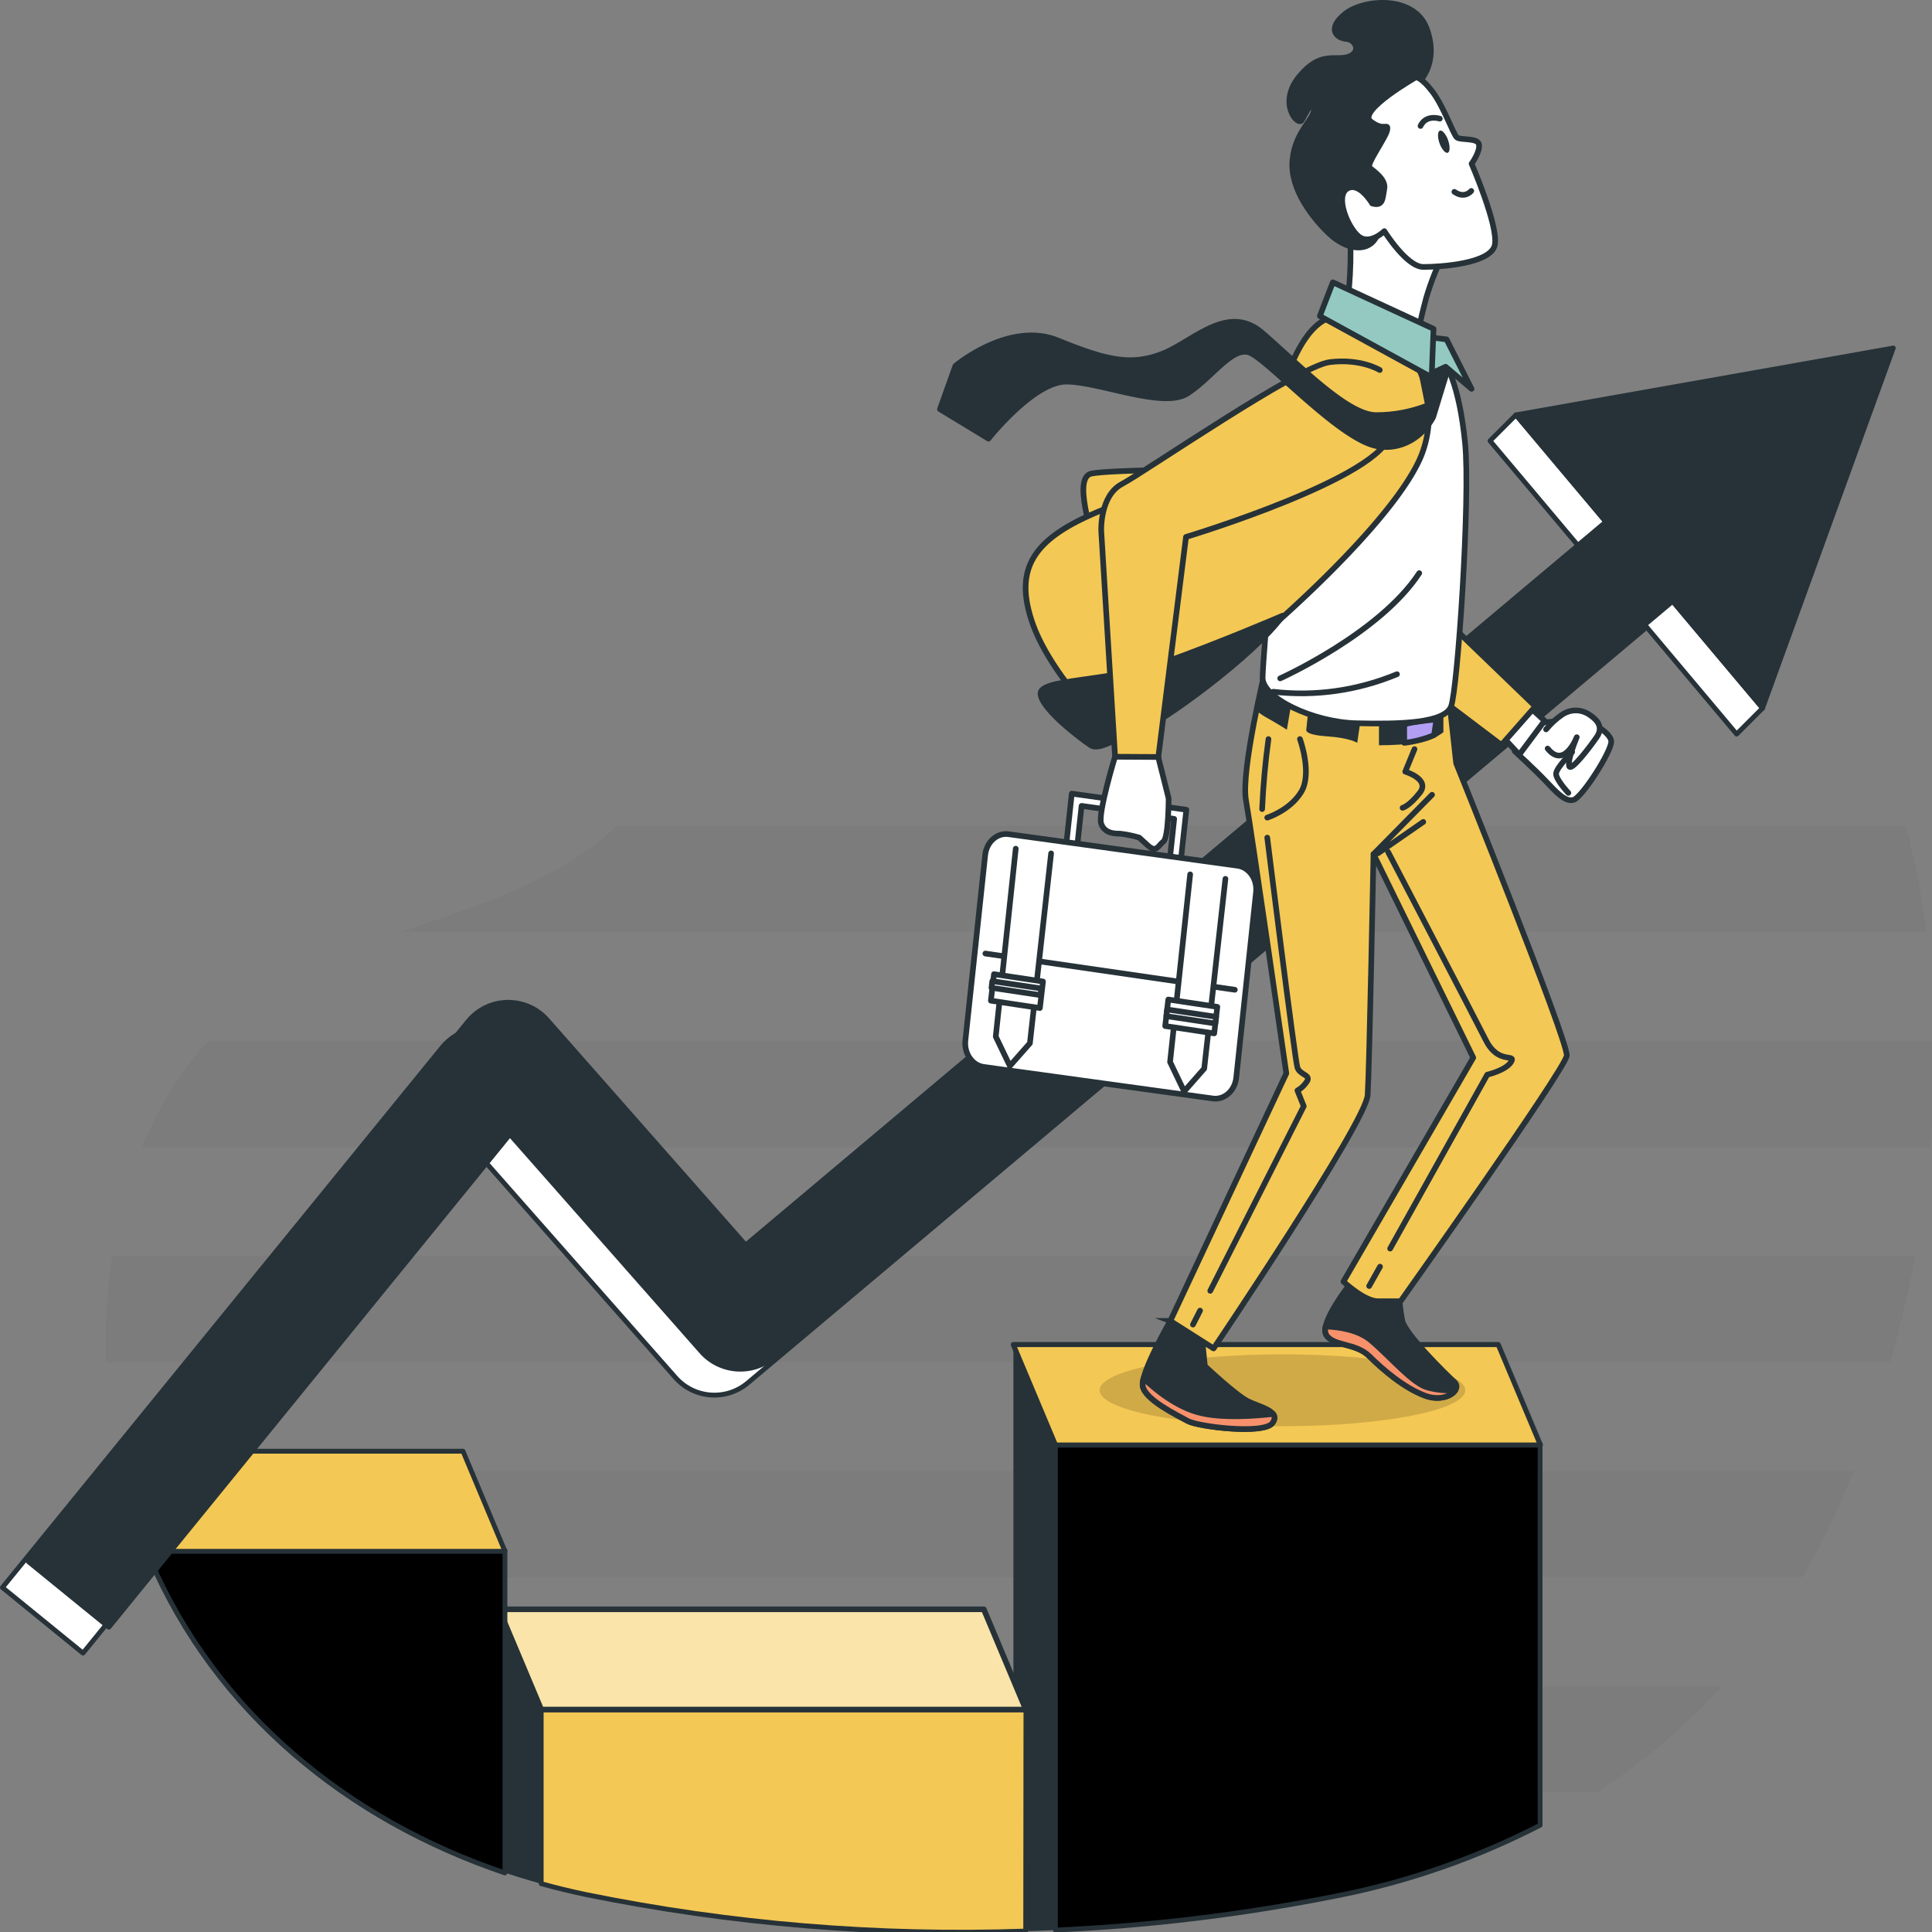 <svg xmlns="http://www.w3.org/2000/svg" width="400" height="400"><rect width="100%" height="100%" fill="#808080" stroke="none"/><defs><clipPath id="clppth_1"><path d="M212.4 353.95H112.05l-8.73-20.76h100.37z" style="fill:none"/></clipPath><style>.cls-1,.cls-6,.cls-7,.cls-8,.cls-9,.cls-10,.cls-2,.cls-3,.cls-4,.cls-5{stroke:#263238}.cls-1,.cls-6,.cls-7,.cls-8,.cls-9,.cls-10,.cls-2,.cls-3,.cls-5{stroke-linecap:round;stroke-linejoin:round}.cls-1,.cls-7,.cls-9,.cls-10,.cls-2,.cls-4,.cls-5{stroke-width:1.17px}.cls-1,.cls-11,.cls-4{fill:#263238}.cls-8,.cls-9,.cls-12{fill:#f4c854}.cls-6,.cls-2{fill:#fff}.cls-13{opacity:.03;isolation:isolate}.cls-10{fill:none}.cls-4{stroke-miterlimit:10}.cls-5{fill:#93c9c1}.cls-6{stroke-width:1.17px}.cls-7{fill:#f6916c}</style></defs><path d="M394.58 170.95H127.81c-.14.13-.26.26-.4.38-12.61 11.41-28.66 16.23-44.46 21.61h315.9c-.96-7.41-2.38-14.75-4.26-21.98ZM400.48 215.5H43.14a73.6 73.6 0 0 0-13.71 21.96h370.21c.65-7.3.94-14.63.85-21.96ZM21.9 282h369.46c2.05-7.22 3.78-14.54 5.17-21.97H23.23c-1.15 7.26-1.6 14.62-1.32 21.97ZM31.02 322.7c.55 1.3 1.14 2.57 1.75 3.83h340.4c3.83-6.5 7.15-13.29 9.94-20.3.22-.55.43-1.1.64-1.65H24.97c1.49 6.2 3.52 12.27 6.06 18.12ZM71.07 371.08h259.57c9.54-6.19 18.25-13.57 25.92-21.97H47.1c6.93 8.4 15 15.79 23.97 21.97" class="cls-13"/><path d="M218.51 399.6c19.64-.88 39.18-3.26 58.46-7.12 14.58-2.88 28.68-7.79 41.89-14.59v-78.9H218.51z" class="cls-12"/><path d="M218.51 399.6c19.64-.88 39.18-3.26 58.46-7.12 14.58-2.88 28.68-7.79 41.89-14.59v-78.9H218.51z" class="cls-3"/><path d="M218.51 399.6V298.99l-8.69-20.59v121.51c2.9-.07 5.82-.19 8.69-.31" class="cls-11"/><path d="M318.9 299.16H218.54l-8.72-20.76h100.36z" style="stroke:#263238;stroke-linecap:round;stroke-linejoin:round;stroke-width:1.17px;fill:#fff;isolation:isolate;opacity:.5"/><path d="M318.9 299.16H218.54l-8.72-20.76h100.36zM212.4 353.77H112.05v36.22c3.06.86 6.17 1.61 9.32 2.27 29.93 6.08 60.47 8.62 90.99 7.55l.05-46.04Z" class="cls-8"/><path d="M212.4 353.95H112.05l-8.73-20.76h100.37z" class="cls-12"/><g style="clip-path:url(#clppth_1)"><path d="M212.4 353.95H112.05l-8.73-20.76h100.37z" style="stroke:#263238;stroke-linecap:round;stroke-linejoin:round;fill:#fff;isolation:isolate;opacity:.5"/></g><path d="M212.4 353.95H112.05l-8.73-20.76h100.37z" class="cls-10"/><path d="M103.32 387.31c2.87.99 5.78 1.88 8.72 2.7v-36.25l-8.72-20.61v54.15Z" class="cls-11"/><path d="M31.02 322.7c13.73 31.98 41.05 54.1 73.52 65.07v-66.76H30.29c.24.59.45 1.13.74 1.69Z" class="cls-12"/><path d="M31.02 322.7c13.73 31.98 41.05 54.1 73.52 65.07v-66.76H30.29c.24.59.45 1.13.74 1.69Z" class="cls-3"/><path d="M30.36 321.18h74.19l-8.69-20.72h-71.8c1.43 7.09 3.54 14.03 6.3 20.72" class="cls-8"/><path d="M364.92 146.63 313.86 85.9l-5.37 5.37 18.61 22.13-178.08 149.73-41.08-46.6c-3.92-4.45-10.71-4.88-15.16-.96-.45.39-.86.82-1.23 1.28L.5 328.68l16.68 13.58 83.02-102.02 39.64 44.96c3.86 4.38 10.51 4.88 14.98 1.12l186.12-156.47 18.61 22.14 5.37-5.37Z" style="stroke:#263238;stroke-linecap:round;stroke-linejoin:round;fill:#fff"/><path d="M391.97 72.06 313.85 85.9l18.62 22.14-178.09 149.73-41.08-46.61c-3.93-4.45-10.72-4.88-15.18-.96-.44.39-.85.82-1.23 1.28L5.87 323.32l16.67 13.57 83.03-102.02 39.64 44.96c3.86 4.38 10.51 4.88 14.98 1.12l186.12-156.46 18.61 22.13 27.06-74.57Z" style="stroke:#263238;stroke-linecap:round;stroke-linejoin:round;fill:#263238"/><ellipse cx="265.51" cy="287.84" rx="37.85" ry="7.44" style="isolation:isolate;opacity:.15"/><path d="M242.3 273.48s-6.08 10.58-5.73 13.42 7.16 6.1 9.31 7.3 15.77 2.85 17.56.41-2.51-3.25-5.02-4.47-8.96-7.3-8.96-7.3l-.72-6.92-6.45-2.44Z" class="cls-4"/><path d="M263.45 294.63c.56-.76.52-1.37.14-1.88-4.1.45-10.37.86-14.83-.16-5.22-1.18-9.85-5.16-11.99-7.24-.15.5-.21 1.02-.18 1.54.36 2.85 7.16 6.1 9.31 7.3s15.82 2.87 17.56.43Z" class="cls-7"/><path d="M279.58 265.75s-6.43 8.14-5.02 10.58 6.09 1.63 8.96 4.47c2.87 2.85 7.17 6.51 11.47 8.14s7.89-1.22 6.09-2.85-10.04-9.76-10.75-12.61c-.47-2.4-.71-4.85-.72-7.3l-10.04-.43Z" class="cls-4"/><path d="M301.32 287.82c-1.88.14-3.77-.03-5.61-.51-3.23-.81-7.53-6.1-11.83-9.76-2.67-2.27-6.73-2.82-9.42-2.91-.17.56-.13 1.17.1 1.69 1.43 2.44 6.09 1.63 8.96 4.47 2.87 2.85 7.17 6.51 11.47 8.14 2.94 1.12 5.55.14 6.32-1.12Z" class="cls-7"/><path d="M262.05 138.36s-5.17 21.17-4.09 27.28 8.36 56.59 8.36 56.59l-24.02 51.25 8.96 5.7s31.54-46.77 31.9-52.47 1.21-49.88 1.21-49.88l20.65 42.15-26.88 46.36s4.3 4.07 7.17 4.07h4.66s34.05-47.98 34.41-50.84-22.9-60.57-22.9-60.57l-1.45-13.12-37.98-6.51Z" class="cls-9"/><path d="M269.14 153.02s2.6 7.09.26 10.94-7.03 5.32-7.03 5.32M284.38 176.83l12.11-12.28M292.86 155.1l-1.92 4.66s5.21 1.55 3.02 4.36-3.57 3.13-3.57 3.13M285.29 176.67l9.38-6.5M262.62 153.02c-.66 4.8-1.09 9.64-1.31 14.49M248.46 271.35l-1.47 2.89M262.37 173.42s5.73 46.12 6.25 47.61 2.6 1.48 2.09 2.66c-.52.89-1.24 1.61-2.09 2.09l1.31 3.25-19.36 38.22M285.72 262.25l-2.25 4.01M287.38 176.37s17.72 33.96 20.28 39.03 6.25 2.66 5.21 4.43-4.95 2.67-4.95 2.67l-20.11 36.01" class="cls-10"/><path d="M260.39 147.34c.63.51 1.3.95 1.99 1.32 2.86 1.62 4.05 2.43 4.05 2.43l.92-5.4 3.58.8-.48 4.6s-.48 1.04 4.29 1.36 6.26 1.35 6.26 1.35l.92-6.26 3.58-.27v7.03q4.185 0 8.34-.54c1.79-.29 3.5-1.02 5-2.16v-4.87l-1.94-2.43-34.85-5.94s-.77 4.78-1.65 8.98Z" class="cls-11"/><path d="M290.73 150.01v3.79c2.12-.24 4.2-.78 6.19-1.62l.47-3.24s-5.48.53-6.66 1.07" style="stroke:#263238;stroke-linecap:round;stroke-linejoin:round;stroke-width:1.17px;fill:#b29ff4"/><path d="m323.44 149.22-5.56.53-4.28 5.77s4.13 3.78 6.35 6.12 4.13 4.5 5.87 3.95 7.77-9.9 7.77-12.06-6.82-6.12-10.15-4.32Z" class="cls-2"/><path d="M320.1 151.01c.98-1.19 2.1-2.22 3.34-3.06 1.83-1.21 4.1-1.14 5.86.18 2.07 1.44 2.38 2.88 1.27 4.5s-5.39 7.38-5.71 5.95 1.59-5.95 1.59-5.95-2.55 6.67-6.03 2.35" class="cls-2"/><path d="M324.71 164.16s-2.54-2.7-2.54-3.95 3.33-4.51 3.33-4.51" class="cls-10"/><path d="m316.61 146.33 3.18 2.89-5.24 7.02-2.86-3.07z" class="cls-2"/><path d="m300.91 129.89 16.97 16.36-7.04 7.99-14.41-10.9z" class="cls-9"/><path d="M276.41 67.86s-8.27 5.02-9.61 13.31-5.39 55.04-5.39 59.18 10.38 9.17 19.41 9.39 18.26 0 19.61-3.49 4.04-43.26 2.89-54.6-3.68-17.67-7.35-20.51-14.55-6.54-19.56-3.28" class="cls-2"/><path d="M265.05 140.45s20.62-9.28 28.79-21.79M263.63 143.22c8.66 1 17.42-.24 25.6-3.63" class="cls-10"/><path d="M279.49 47.79s0 .41.06 1.11c.15 3.56.07 7.13-.24 10.67l-.58 5.89 14.6 4.8s.58-3.48 1.93-8.5c1.02-3.5 2.38-6.87 4.03-10.04 0 0-6.73-2.4-10.58-6.1s-7.88-2.4-9.23 2.18Z" class="cls-2"/><path d="M293.72 17.03s4.23-3.71 1.74-10.91-13.08-6.33-16.92-3.28-1.92 5.02.19 5.22 3.07 2.84.39 3.71-5.77-1.31-10.19 4.17-.19 10.25.58 8.95 2.11-4.37 2.5-2.4-3.86 4.57-4.42 10.68 4.42 12.21 7.68 15.27 7.5 3.92 9.42 1.04 3.85-7.64 5.96-10.69-.39-10.43-1.16-13.31 4.23-8.46 4.23-8.46Z" class="cls-1"/><path d="M284.1 42.12s-2.68-4.58-5.18-3.06 0 7.85 2.31 9.83 5.38-1.04 5.38-1.04 4.6 7.42 8.08 7.42 14.03-.66 14.8-4.58-4.81-16.8-4.81-16.8 1.74-2.4 1.54-3.92-3.85-.88-4.6-1.53-2.69-6.32-5-9.39-3.46-3.06-3.46-3.06-12.16 6.94-9.4 9.13 3.68.22 3.46 1.74-4.42 7.2-3.68 7.85 3.46 2.4 3.07 4.36-.2 3.71-2.51 3.06Z" class="cls-2"/><path d="M299.78 28.92c.46 1.26.45 2.46 0 2.69s-1.24-.6-1.71-1.86-.45-2.46 0-2.69 1.24.6 1.71 1.86" class="cls-11"/><path d="M298.1 24.57s-2.83-.95-4 1.51M304.61 39.53s-1.33 1.7-3.5.19" class="cls-10"/><path d="M249.67 97.17s-19.65.11-23.67.87.29 12.86.71 15.72 22.97-16.58 22.97-16.58Z" class="cls-9"/><path d="M291.77 72.95c4.1 5.71 5.2 13.47 2.87 20.34-3.94 11.79-26.52 32.94-38.71 42.7a234 234 0 0 1-24.72 17.09s-13.61-12.63-17.56-24.41 1.06-17.73 15.39-23.41c14.34-5.67 32.63-12.79 35.84-22.95 3.22-10.16 7.24-17.82 13.84-16.85s13.05 7.48 13.05 7.48Z" class="cls-9"/><path d="M265.6 127.45s-13.26 5.7-24.73 9.76-25.8 3.25-25.44 6.51 8.6 9.39 10.39 10.58 5.38-1.63 9.68-2.85 24.36-15.87 30.1-24" class="cls-1"/><path d="m221.9 164.31-1.4 12.91 2.27.32 1.16-10.69 19.17 2.69-1.15 10.69 2.27.32 1.4-12.9z" class="cls-2"/><path d="m208.82 172.71 47.43 6.53c2.39.33 4.09 2.79 3.8 5.5l-4.1 38.38c-.29 2.71-2.46 4.64-4.85 4.31l-47.43-6.53c-2.39-.33-4.09-2.79-3.8-5.5l4.1-38.38c.29-2.71 2.46-4.64 4.85-4.31" style="stroke:#263238;stroke-linecap:round;stroke-linejoin:round;fill:#fff;stroke-width:1.17px"/><path d="m204.01 197.42 51.65 7.5" class="cls-10"/><path d="m210.3 175.71-4.14 38.9 2.92 6.08 4.15-4.7 4.39-39.3" class="cls-2"/><path d="m205.79 201.69 10.15 1.52-.64 5.49-10.15-1.52z" class="cls-6"/><path d="m205.44 203.14 10.14 1.51-.16 1.38-10.14-1.52z" style="stroke:#263238;stroke-linecap:round;stroke-linejoin:round;fill:#fff;stroke-width:1.17px"/><path d="m246.41 181.03-4.16 38.84 2.92 6.09 4.15-4.72 4.39-39.29" class="cls-2"/><path d="m241.88 206.94 10.15 1.52-.64 5.49-10.15-1.52z" class="cls-6"/><path d="m241.64 209 10.15 1.52-.16 1.38-10.15-1.52z" class="cls-6"/><path d="M285.67 76.61s-3.94-2.44-10.39-1.63-38.34 22.78-42.98 25.22-4.3 9.75-4.3 9.75l2.87 46.78h8.95l5.73-45.56s41.07-12.37 42.36-21.59" class="cls-9"/><path d="m239.8 156.74 2.15 8.54s0 8.14-1.08 8.95-1.43 2.44-3.22.81l-1.79-1.63c-1.29-.38-2.61-.65-3.94-.81-1.08 0-3.23 0-3.94-2.09s2.87-13.83 2.87-13.83l8.95.05Z" class="cls-2"/><path d="m294.15 76.4 1.5 7.51a29.3 29.3 0 0 1-10.75 2.03c-6.09 0-16.49-10.98-23.65-17.09s-14.34 2.03-20.79 4.47-11.47 1.22-21.51-2.85-21.14 5.29-21.14 5.29l-3.2 8.95 10.04 6.1s9.32-11.8 16.13-11.8 20.07 5.7 25.09 2.44 8.96-9.39 12.55-8.54 19.31 18.71 27.19 19.54c4.44.62 8.78-1.77 11.11-6.1l2.87-9.39s-4.79-7.69-5.43-.57Z" class="cls-1"/><path d="m295.83 69.82 3.66.44 5.18 10.25-5.37-4.58-3.29 1.53-.37-3.49z" class="cls-5"/><path d="m275.95 58.45 20.85 9.63-.39 10.03-23.15-12.67z" class="cls-5"/></svg>